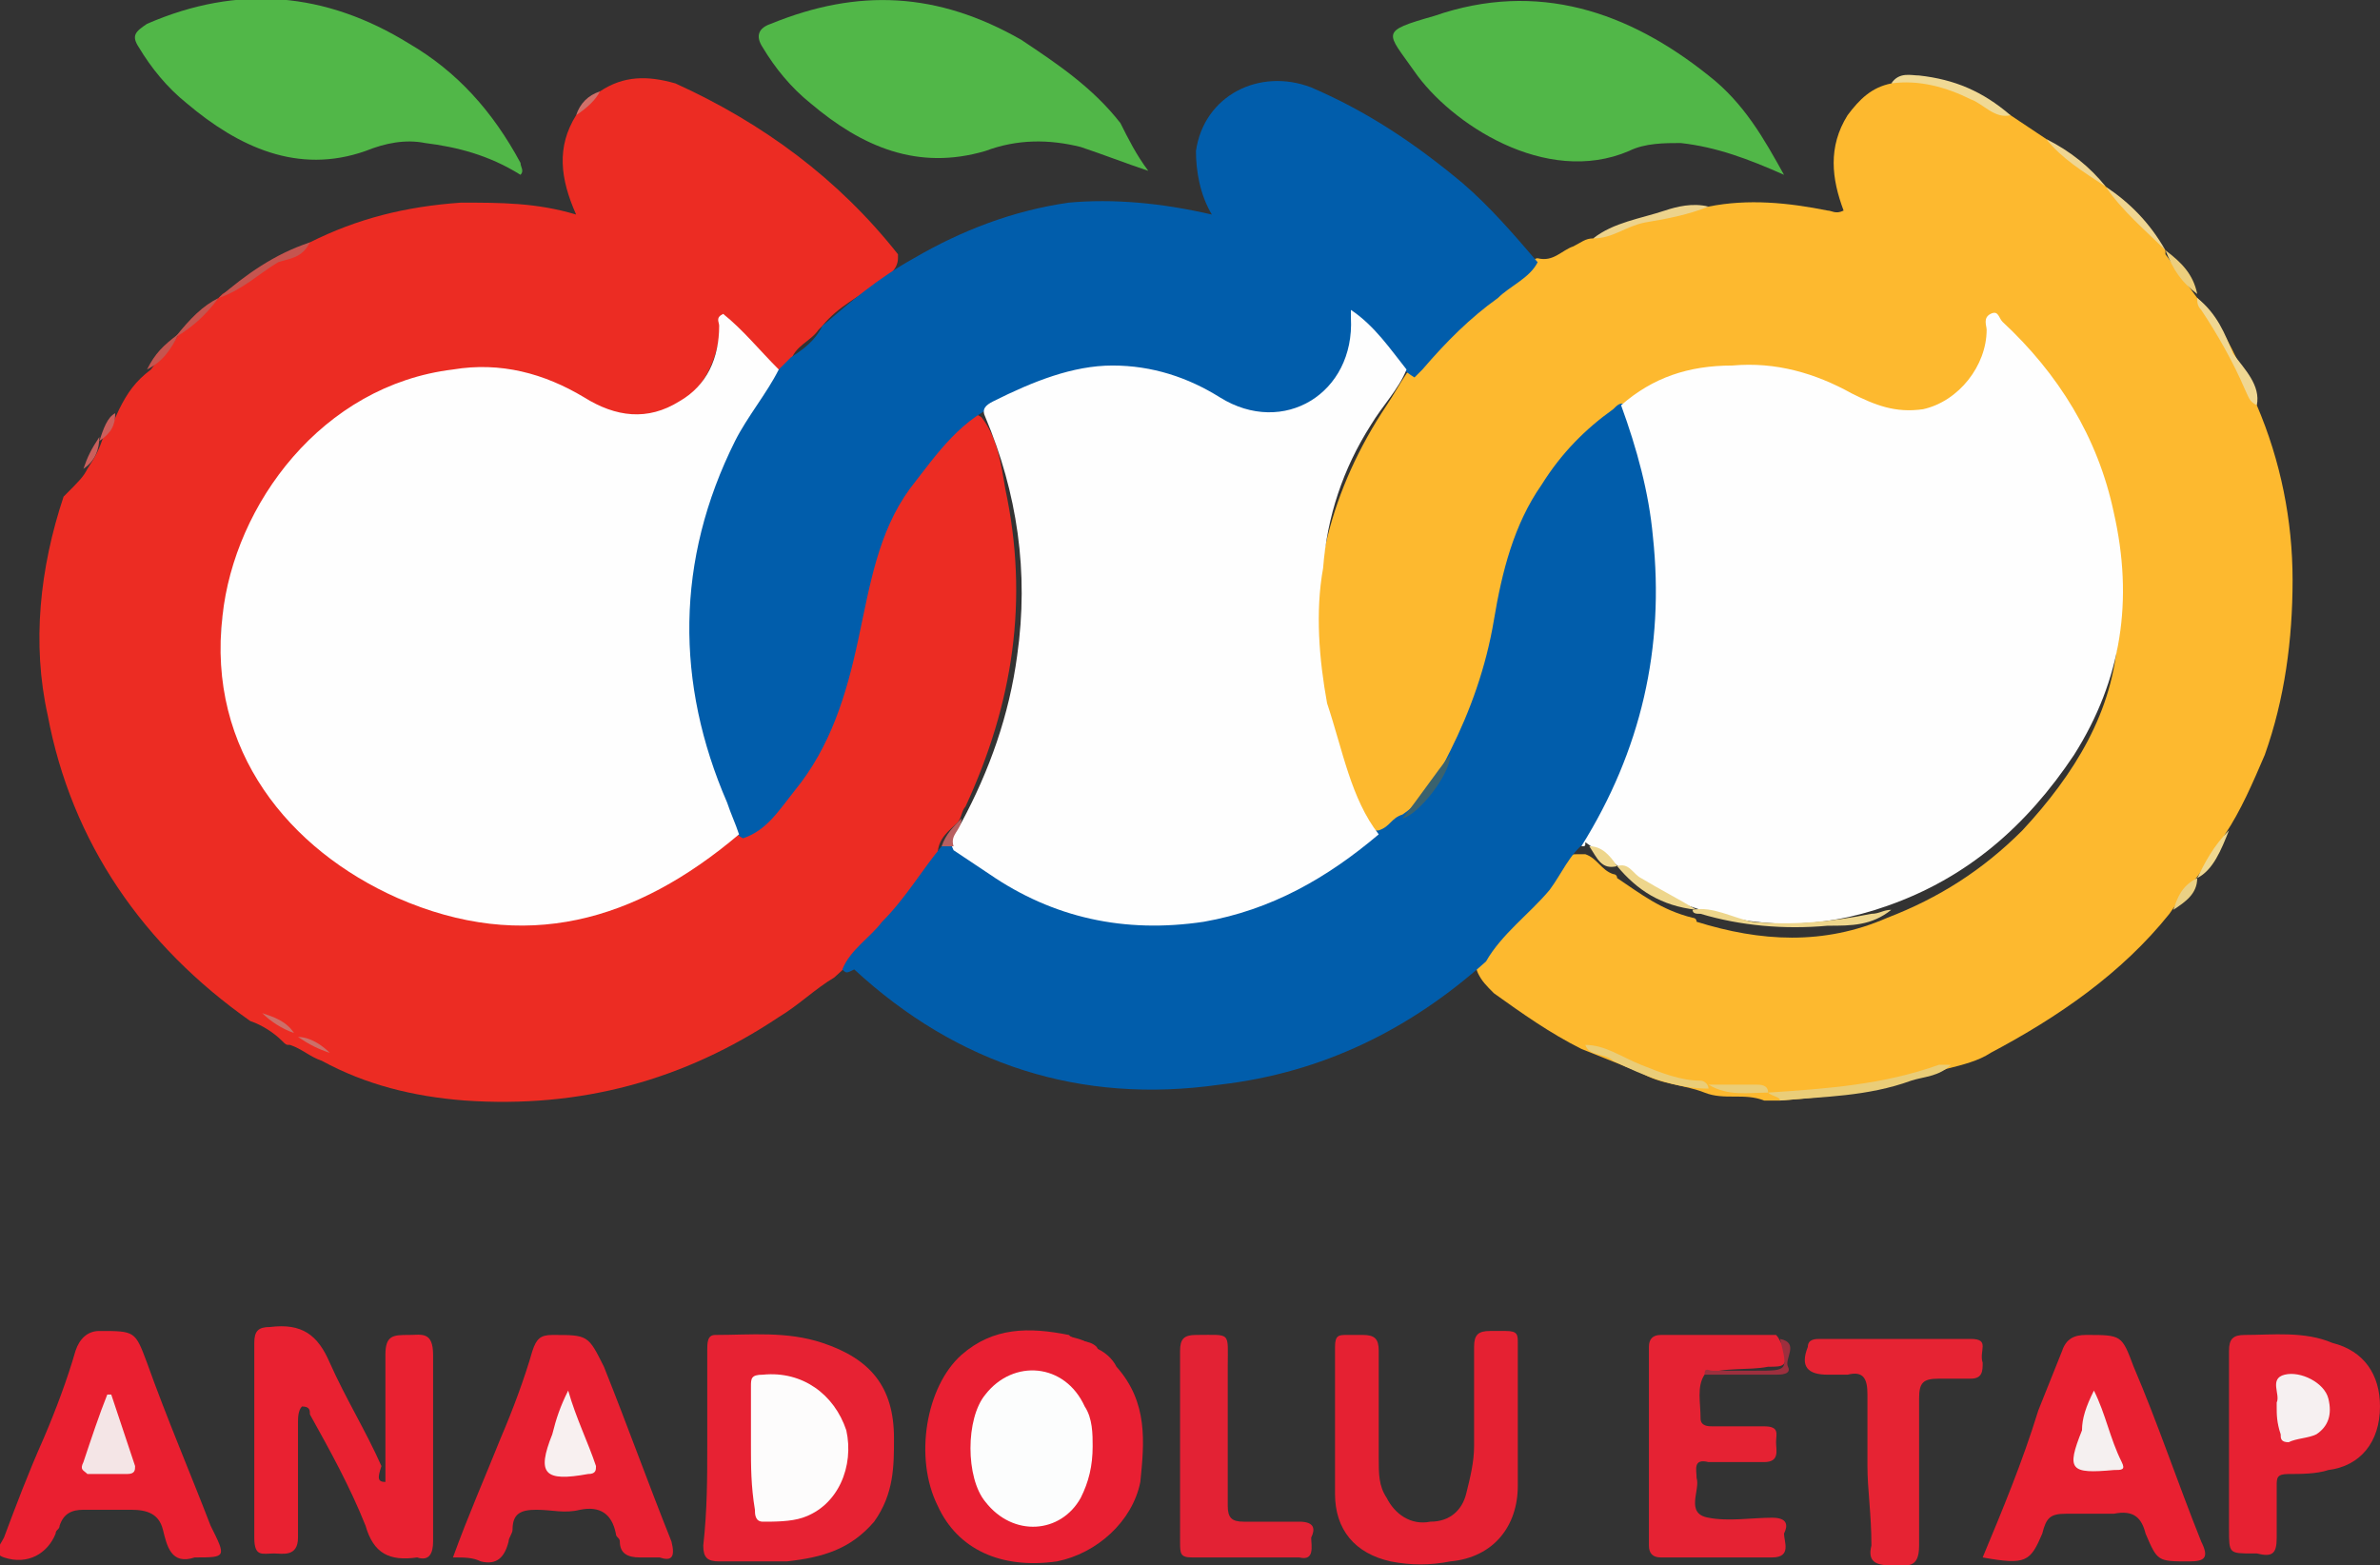 <?xml version="1.0" encoding="utf-8"?>
<!-- Generator: Adobe Illustrator 26.0.2, SVG Export Plug-In . SVG Version: 6.00 Build 0)  -->
<svg version="1.1" id="Layer_1" xmlns="http://www.w3.org/2000/svg" xmlns:xlink="http://www.w3.org/1999/xlink" x="0px" y="0px"
	 viewBox="0 0 59.9 39.4" style="enable-background:new 0 0 59.9 39.4;" xml:space="preserve">
<rect x="0" y="0" width="59.9" height="39.4" fill="#333333" stroke="none"/>
<style type="text/css">
	.st0{fill:#FDB92F;}
	.st1{fill:#EC2C23;}
	.st2{fill:#015DAB;}
	.st3{fill:#51B748;}
	.st4{fill:#E92131;}
	.st5{fill:#E91F32;}
	.st6{fill:#E72233;}
	.st7{fill:#E82031;}
	.st8{fill:#E92031;}
	.st9{fill:#EA1F30;}
	.st10{fill:#E52132;}
	.st11{fill:#E72132;}
	.st12{fill:#E52233;}
	.st13{fill:#E62333;}
	.st14{fill:#E32234;}
	.st15{fill:#EACD78;}
	.st16{fill:#F0D792;}
	.st17{fill:#F0D994;}
	.st18{fill:#EDD38C;}
	.st19{fill:#C5554F;}
	.st20{fill:#EFD692;}
	.st21{fill:#9D2F3E;}
	.st22{fill:#EFD891;}
	.st23{fill:#ECCE7D;}
	.st24{fill:#EAD084;}
	.st25{fill:#CB5F5C;}
	.st26{fill:#CC6F69;}
	.st27{fill:#CF7069;}
	.st28{fill:#FEFEFE;}
	.st29{fill:#EED68C;}
	.st30{fill:#3A626E;}
	.st31{fill:#B85F60;}
	.st32{fill:#FCFDFD;}
	.st33{fill:#FDFCFC;}
	.st34{fill:#F8F0F0;}
	.st35{fill:#F5F0F0;}
	.st36{fill:#F4E5E6;}
	.st37{fill:#F6F0F1;}
</style>
<g>
	<path class="st0" d="M56.8,10.2c0.6,1.4,0.9,2.9,0.9,4.4c0,1.5-0.2,3-0.7,4.4c-0.3,0.7-0.6,1.4-1,2c-0.2,0.4-0.5,0.8-0.8,1.2l0,0
		c-0.2,0.3-0.4,0.5-0.6,0.8c-1.2,1.5-2.8,2.6-4.5,3.5c-0.3,0.2-0.7,0.3-1.1,0.4c-1.4,0.5-2.8,0.7-4.2,0.8c-0.1,0-0.3,0-0.4,0l0,0
		c-0.5-0.2-1,0-1.5-0.2l0,0c-0.5-0.2-1.1-0.2-1.6-0.5c-0.5-0.2-1-0.4-1.5-0.6c-0.8-0.4-1.5-0.9-2.2-1.4c-0.2-0.2-0.3-0.3-0.4-0.5
		c-0.1-0.2,0-0.3,0.1-0.4c0.8-0.8,1.5-1.6,2.2-2.5c0-0.1,0.1-0.1,0.2-0.1c0.1,0,0.1,0,0.2,0c0.3,0.1,0.4,0.4,0.7,0.5
		c0,0,0.1,0,0.1,0.1c0.6,0.4,1.1,0.8,1.9,1c0,0,0.1,0,0.1,0.1c1.6,0.5,3.2,0.6,4.8-0.1c1.3-0.5,2.4-1.2,3.4-2.2
		c1.3-1.4,2.3-3,2.4-4.9c0.3-2.9-0.8-5.3-2.7-7.3c-0.1-0.1-0.1-0.2-0.3-0.2c-0.1,0.3-0.1,0.7-0.3,1c-0.5,1.1-1.9,1.4-2.7,1.1
		c-0.3-0.1-0.5-0.2-0.8-0.4c-1.9-1-3.8-0.8-5.6,0.3c-0.8,0.5-1.5,1.2-2,2c-0.6,1-1,2.2-1.2,3.4c-0.2,1.1-0.5,2.3-1.1,3.3
		c-0.4,0.5-0.7,1.2-1.3,1.6c-0.2,0.2-0.3,0.5-0.7,0.4c-0.5-0.6-0.8-1.3-1-2.1c-0.1-0.6-0.3-1.3-0.4-2c-0.3-2.5,0.3-4.8,1.7-6.9
		c0.2-0.3,0.3-0.5,0.5-0.8c0.9-1,1.9-2,3.1-2.8c0.1,0,0.1-0.1,0.2-0.1c0.4,0.1,0.6-0.2,0.9-0.3C39.8,6.1,39.9,6,40.1,6
		C41,5.6,42,5.4,43,5.2c1-0.2,2-0.1,3,0.1c0.1,0,0.2,0.1,0.4,0c-0.3-0.8-0.4-1.6,0.1-2.4c0.3-0.4,0.6-0.7,1.1-0.8
		c0.7-0.3,1.3,0,1.9,0.2c0.4,0.2,0.7,0.4,1.1,0.6c0.3,0.2,0.6,0.4,0.9,0.6C52,3.9,52.5,4.2,53,4.7l0,0c0.5,0.5,1,1,1.5,1.6
		c0,0,0,0,0,0.1c0.3,0.4,0.5,0.7,0.8,1.1c0,0,0.1,0.1,0.1,0.1C56,8.3,56.4,9.2,56.8,10.2z"/>
	<path class="st1" d="M7.8,6.1c1.2-0.6,2.4-0.9,3.8-1c1,0,1.9,0,2.9,0.3c-0.4-0.9-0.5-1.7,0-2.5c0.2-0.2,0.4-0.4,0.6-0.6
		c0.6-0.4,1.2-0.4,1.9-0.2c2.2,1,4.1,2.4,5.6,4.3c0,0,0,0.1,0,0.1c0,0.3-0.3,0.5-0.5,0.6c-0.5,0.4-1,0.6-1.4,1.1
		c0,0-0.1,0.1-0.1,0.1c-0.2,0.3-0.6,0.4-0.7,0.8c-0.1,0.2-0.2,0.3-0.4,0.3c-0.5-0.3-0.8-0.8-1.3-1.2c-0.1,0.1-0.1,0.2-0.1,0.3
		c-0.3,1.8-1.9,2.5-3.5,1.6c-0.8-0.5-1.7-0.8-2.6-0.8c-1.4,0-2.6,0.5-3.7,1.4c-1.2,1-2,2.3-2.5,3.9c-0.5,1.7-0.2,3.4,0.7,4.9
		c1.2,1.9,3,3.2,5.2,3.6c1.8,0.3,3.5,0,5.1-1c0.5-0.3,1-0.7,1.5-1.1c0.6-0.3,0.9-0.8,1.4-1.3c0.7-0.8,1.2-1.8,1.4-2.9
		c0.2-1.2,0.4-2.3,0.8-3.4c0.4-0.9,1-1.7,1.7-2.4c0.1-0.1,0.3-0.3,0.4-0.4c0.2-0.2,0.4-0.3,0.7-0.1c0.4,0.5,0.5,1.2,0.6,1.8
		c0.6,2.8,0.2,5.4-1,8c-0.1,0.1-0.1,0.3-0.2,0.4c-0.2,0.2-0.5,0.4-0.5,0.8c-0.7,1.2-1.6,2.2-2.6,3.1c-0.5,0.3-0.9,0.7-1.4,1
		c-2.4,1.6-5,2.3-7.9,2.1c-1.3-0.1-2.5-0.4-3.6-1c-0.3-0.1-0.5-0.3-0.8-0.4c-0.1,0-0.1,0-0.2-0.1c-0.2-0.2-0.5-0.4-0.8-0.5
		c-2.7-1.9-4.5-4.5-5.1-7.7c-0.4-1.8-0.2-3.7,0.4-5.5C2,12.1,2.1,12,2.2,11.8c0.2-0.3,0.3-0.5,0.4-0.8l0,0c0.2-0.2,0.3-0.5,0.4-0.7
		c0.2-0.4,0.4-0.7,0.8-1C4,9,4.3,8.8,4.5,8.4l0,0c0.4-0.3,0.7-0.6,1.1-1l0,0C6.3,7,7,6.5,7.8,6.1z"/>
	<path class="st2" d="M19.6,9.3c0.1-0.1,0.2-0.2,0.3-0.3c0.3-0.2,0.6-0.4,0.8-0.8l0,0C21.4,7.6,22.1,7,23,6.5
		c1.2-0.7,2.5-1.2,3.9-1.4C28,5,29.2,5.1,30.5,5.4c-0.3-0.5-0.4-1.1-0.4-1.6c0.2-1.4,1.6-2.1,2.9-1.6c1.4,0.6,2.6,1.4,3.8,2.4
		c0.7,0.6,1.3,1.3,1.9,2c-0.2,0.4-0.7,0.6-1,0.9c-0.7,0.5-1.3,1.1-1.9,1.8c-0.1,0.1-0.1,0.1-0.2,0.2c-0.5-0.3-0.8-0.8-1.2-1.2
		c-0.1,0.1-0.1,0.3-0.1,0.4c-0.3,1.5-1.8,2.3-3.2,1.6c-0.6-0.3-1.2-0.7-1.9-0.8c-1.2-0.2-2.3-0.1-3.4,0.4c-0.2,0.1-0.3,0.2-0.5,0.2
		c-1.1,0.4-1.7,1.3-2.4,2.2c-0.8,1.1-1,2.4-1.3,3.8c-0.3,1.4-0.7,2.7-1.6,3.8c-0.4,0.5-0.7,1-1.3,1.2c-0.2-0.1-0.2-0.2-0.3-0.4
		c-1.6-3.5-1.5-6.9,0.4-10.2C18.9,10,19.2,9.6,19.6,9.3z"/>
	<path class="st2" d="M21.2,24.4c0.2-0.5,0.7-0.8,1-1.2c0.6-0.6,1-1.3,1.5-1.9c0.1-0.1,0.2-0.1,0.3-0.1c0.5,0.2,0.9,0.6,1.4,0.9
		c2.2,1.3,4.4,1.3,6.7,0.3c0.8-0.3,1.4-0.8,2.1-1.3c0.1-0.1,0.3-0.2,0.5-0.2c0.3-0.1,0.3-0.3,0.6-0.4c0.6-0.4,0.9-1,1.2-1.6
		c0.5-1,0.9-2.1,1.1-3.3c0.2-1.2,0.5-2.4,1.2-3.4c0.5-0.8,1.1-1.4,1.8-1.9c0.1-0.1,0.2-0.2,0.3-0.1c0.2,0.1,0.2,0.3,0.3,0.4
		c1.1,3.4,1,6.6-0.7,9.8c-0.2,0.3-0.3,0.7-0.6,0.8c-0.4,0.3-0.6,0.8-0.9,1.2c-0.5,0.6-1.2,1.1-1.6,1.8c-1.9,1.7-4.1,2.8-6.7,3.1
		c-3.5,0.5-6.6-0.5-9.2-2.9C21.3,24.5,21.3,24.5,21.2,24.4z"/>
	<path class="st3" d="M28.9,4.3c-0.6-0.2-1.1-0.4-1.7-0.6c-0.8-0.2-1.6-0.2-2.4,0.1c-1.7,0.5-3.1-0.1-4.4-1.2
		c-0.5-0.4-0.9-0.9-1.2-1.4c-0.2-0.3-0.1-0.5,0.2-0.6c2.2-0.9,4.2-0.8,6.3,0.4c0.9,0.6,1.8,1.2,2.5,2.1C28.4,3.5,28.6,3.9,28.9,4.3z
		"/>
	<path class="st3" d="M44.9,4.4C44,4,43.2,3.7,42.3,3.6c-0.4,0-0.9,0-1.3,0.2c-2.1,0.9-4.5-0.7-5.4-2c-0.7-1-0.9-1,0.5-1.4
		C38.7-0.5,41,0.3,43,1.9C43.9,2.6,44.4,3.5,44.9,4.4z"/>
	<path class="st3" d="M13.1,4.4c-0.8-0.5-1.6-0.7-2.4-0.8c-0.5-0.1-1,0-1.5,0.2C7.5,4.4,6,3.7,4.7,2.6C4.2,2.2,3.8,1.7,3.5,1.2
		C3.3,0.9,3.4,0.8,3.7,0.6c2.3-1,4.5-0.8,6.6,0.5c1.2,0.7,2.1,1.7,2.8,3C13.1,4.2,13.2,4.3,13.1,4.4z"/>
	<path class="st4" d="M9.7,37.3c0-1.1,0-2.1,0-3.2c0-0.5,0.2-0.5,0.6-0.5c0.3,0,0.6-0.1,0.6,0.5c0,1.6,0,3.1,0,4.7
		c0,0.3-0.1,0.5-0.4,0.4c0,0,0,0,0,0c-0.7,0.1-1.1-0.1-1.3-0.8c-0.4-1-0.9-1.9-1.4-2.8c0-0.1,0-0.2-0.2-0.2
		c-0.1,0.1-0.1,0.3-0.1,0.4c0,1,0,2,0,2.9c0,0.5-0.4,0.4-0.6,0.4c-0.3,0-0.5,0.1-0.5-0.4c0-1.6,0-3.2,0-4.9c0-0.3,0.1-0.4,0.4-0.4
		c0,0,0,0,0,0c0.8-0.1,1.2,0.2,1.5,0.9c0.4,0.9,0.9,1.7,1.3,2.6C9.5,37.2,9.5,37.3,9.7,37.3C9.6,37.3,9.7,37.3,9.7,37.3z"/>
	<path class="st5" d="M28.1,34.4c0.8,0.9,0.7,1.9,0.6,2.9c-0.2,1-1.1,1.8-2.1,2c-1.4,0.2-2.5-0.3-3-1.4c-0.6-1.2-0.3-3,0.6-3.8
		c0.8-0.7,1.7-0.7,2.7-0.5c0.2,0.2,0.5,0.1,0.7,0.3l0,0C27.7,34.1,27.9,34.3,28.1,34.4z"/>
	<path class="st6" d="M17.8,36.4c0-0.8,0-1.6,0-2.4c0-0.2,0-0.4,0.2-0.4c0.9,0,1.8-0.1,2.7,0.2c1.2,0.4,1.8,1.1,1.8,2.4
		c0,0.7,0,1.4-0.5,2.1c-0.6,0.7-1.3,0.9-2.2,1c-0.6,0-1.2,0-1.7,0c-0.3,0-0.4-0.1-0.4-0.4C17.8,38,17.8,37.2,17.8,36.4z"/>
	<path class="st7" d="M11.4,39.2c0.4-1.1,0.8-2,1.2-3c0.3-0.7,0.6-1.5,0.8-2.2c0.1-0.3,0.2-0.4,0.5-0.4c0.9,0,0.9,0,1.3,0.8
		c0.6,1.5,1.1,2.9,1.7,4.4c0.1,0.4,0,0.5-0.3,0.4c-0.2,0-0.3,0-0.5,0c-0.3,0-0.5-0.1-0.5-0.4c0-0.1-0.1-0.1-0.1-0.2
		c-0.1-0.5-0.4-0.7-0.9-0.6c-0.4,0.1-0.7,0-1.1,0c-0.4,0-0.6,0.1-0.6,0.5c0,0.1-0.1,0.2-0.1,0.3c-0.1,0.4-0.3,0.6-0.7,0.5
		C11.9,39.2,11.7,39.2,11.4,39.2z"/>
	<path class="st8" d="M49.9,39.2c0.5-1.2,1-2.4,1.4-3.7c0.2-0.5,0.4-1,0.6-1.5c0.1-0.3,0.3-0.4,0.6-0.4c0.9,0,0.9,0,1.2,0.8
		c0.6,1.4,1.1,2.9,1.7,4.4c0.2,0.4,0.1,0.5-0.3,0.5c-0.8,0-0.8,0-1.1-0.7c-0.1-0.4-0.3-0.6-0.8-0.5c-0.4,0-0.8,0-1.2,0
		c-0.4,0-0.5,0.1-0.6,0.5C51.1,39.3,51,39.4,49.9,39.2z"/>
	<path class="st9" d="M4.9,39.2c-0.6,0.2-0.7-0.3-0.8-0.7C4,38.1,3.7,38,3.3,38c-0.4,0-0.8,0-1.2,0c-0.3,0-0.5,0.1-0.6,0.4
		c0,0.1-0.1,0.1-0.1,0.2c-0.2,0.5-0.7,0.8-1.3,0.6c-0.3-0.1-0.1-0.3,0-0.5c0.3-0.8,0.6-1.6,1-2.5c0.3-0.7,0.6-1.5,0.8-2.2
		c0.1-0.3,0.3-0.5,0.6-0.5c0.9,0,0.9,0,1.2,0.8c0.5,1.4,1.1,2.8,1.6,4.1C5.7,39.2,5.7,39.2,4.9,39.2z"/>
	<path class="st10" d="M38.2,35.8c0,0.5,0,1.1,0,1.6c0,1-0.6,1.8-1.7,1.9c-0.5,0.1-1,0.1-1.5,0c-0.9-0.2-1.4-0.8-1.4-1.7
		c0-1.2,0-2.4,0-3.7c0-0.3,0.1-0.3,0.3-0.3c0.1,0,0.3,0,0.4,0c0.3,0,0.4,0.1,0.4,0.4c0,0.9,0,1.8,0,2.7c0,0.4,0,0.7,0.2,1
		c0.2,0.4,0.6,0.7,1.1,0.6c0.5,0,0.8-0.3,0.9-0.7c0.1-0.4,0.2-0.8,0.2-1.2c0-0.8,0-1.6,0-2.5c0-0.3,0.1-0.4,0.4-0.4
		c0.1,0,0.3,0,0.4,0c0.3,0,0.3,0.1,0.3,0.3C38.2,34.6,38.2,35.2,38.2,35.8C38.2,35.8,38.2,35.8,38.2,35.8z"/>
	<path class="st11" d="M56.1,36.4c0-0.8,0-1.6,0-2.4c0-0.3,0.1-0.4,0.4-0.4c0.7,0,1.5-0.1,2.2,0.2c0.8,0.2,1.2,0.8,1.2,1.6
		c0,0.9-0.5,1.5-1.3,1.6c-0.3,0.1-0.7,0.1-1,0.1c-0.3,0-0.3,0.1-0.3,0.3c0,0.4,0,0.9,0,1.3c0,0.4-0.1,0.5-0.5,0.4c0,0-0.1,0-0.1,0
		c-0.6,0-0.6,0-0.6-0.6C56.1,37.9,56.1,37.2,56.1,36.4z"/>
	<path class="st12" d="M42.9,34.6c-0.2,0.3-0.1,0.7-0.1,1.1c0,0.2,0.2,0.2,0.3,0.2c0.4,0,0.9,0,1.3,0c0.4,0,0.3,0.2,0.3,0.4
		c0,0.2,0.1,0.5-0.3,0.5c-0.4,0-0.8,0-1.3,0c0,0-0.1,0-0.1,0c-0.4-0.1-0.3,0.2-0.3,0.4c0.1,0.3-0.3,0.9,0.3,1c0.5,0.1,1.1,0,1.6,0
		c0.4,0,0.4,0.2,0.3,0.4c0,0.2,0.2,0.6-0.3,0.6c-0.9,0-1.9,0-2.8,0c-0.2,0-0.3-0.1-0.3-0.3c0-1.7,0-3.4,0-5c0-0.2,0.1-0.3,0.3-0.3
		c1,0,1.9,0,2.9,0c0.1,0.1,0.1,0.2,0.2,0.3c0.1,0.5,0,0.5-0.4,0.5C44,34.5,43.4,34.4,42.9,34.6z"/>
	<path class="st13" d="M47,36.9c0-0.6,0-1.2,0-1.8c0-0.4-0.1-0.6-0.5-0.5c-0.2,0-0.3,0-0.5,0c-0.5,0-0.7-0.2-0.5-0.7
		c0-0.2,0.2-0.2,0.3-0.2c1.3,0,2.5,0,3.8,0c0.5,0,0.2,0.3,0.3,0.6c0,0.2,0,0.4-0.3,0.4c-0.3,0-0.5,0-0.8,0c-0.4,0-0.5,0.1-0.5,0.5
		c0,1.2,0,2.5,0,3.7c0,0.6-0.3,0.5-0.7,0.5c-0.4,0-0.6-0.1-0.5-0.5C47.1,38.1,47,37.5,47,36.9C47,36.9,47,36.9,47,36.9z"/>
	<path class="st14" d="M29.7,36.4c0-0.8,0-1.6,0-2.4c0-0.3,0.1-0.4,0.4-0.4c0.9,0,0.8-0.1,0.8,0.8c0,1.2,0,2.3,0,3.5
		c0,0.3,0.1,0.4,0.4,0.4c0.5,0,1,0,1.4,0c0.4,0,0.4,0.2,0.3,0.4c0,0.2,0.1,0.6-0.3,0.5c-0.9,0-1.8,0-2.7,0c-0.3,0-0.3-0.1-0.3-0.4
		C29.7,38.1,29.7,37.3,29.7,36.4C29.7,36.4,29.7,36.4,29.7,36.4z"/>
	<path class="st15" d="M44.5,27.5c1.5-0.1,2.9-0.2,4.3-0.7c0.1,0,0.2,0,0.3,0c-0.3,0.3-0.7,0.3-1,0.4c-1.1,0.4-2.2,0.4-3.3,0.5
		C44.8,27.6,44.6,27.6,44.5,27.5z"/>
	<path class="st15" d="M39.9,26.3c0.5,0,0.9,0.3,1.4,0.5c0.5,0.2,1,0.4,1.5,0.4c0.1,0,0.2,0.1,0.2,0.2c-0.8,0-1.6-0.3-2.4-0.7
		C40.4,26.5,40,26.6,39.9,26.3z"/>
	<path class="st16" d="M56.8,10.2c-0.2-0.1-0.2-0.2-0.3-0.4c-0.3-0.7-0.7-1.4-1.1-2c-0.1-0.1-0.1-0.2-0.1-0.3
		c0.5,0.4,0.7,0.9,0.9,1.4C56.5,9.3,56.9,9.7,56.8,10.2z"/>
	<path class="st17" d="M50.6,2.9c-0.4,0.1-0.7-0.3-1-0.4c-0.6-0.3-1.3-0.5-2-0.4c0.2-0.3,0.5-0.2,0.7-0.2C49.2,2,49.9,2.3,50.6,2.9z
		"/>
	<path class="st18" d="M43,5.2c-0.5,0.2-1,0.3-1.6,0.4C40.9,5.7,40.6,6,40.1,6c0.5-0.4,1.2-0.5,1.8-0.7C42.2,5.2,42.6,5.1,43,5.2z"
		/>
	<path class="st19" d="M7.8,6.1C7.6,6.5,7.3,6.5,7,6.6C6.5,6.9,6.1,7.3,5.5,7.5C6.2,6.9,6.9,6.4,7.8,6.1z"/>
	<path class="st20" d="M54.5,6.3C54,5.8,53.4,5.3,53,4.7C53.6,5.1,54.1,5.6,54.5,6.3z"/>
	<path class="st20" d="M53,4.7c-0.6-0.4-1.1-0.7-1.5-1.2C52.1,3.8,52.6,4.2,53,4.7z"/>
	<path class="st21" d="M42.9,34.6c0-0.2,0.1-0.1,0.2-0.1c0.4,0,0.8,0,1.1,0c0.8,0,0.8,0,0.6-0.8c0.5,0.1,0.1,0.5,0.2,0.7
		c0.1,0.2-0.2,0.2-0.3,0.2C44.1,34.6,43.5,34.6,42.9,34.6z"/>
	<path class="st15" d="M43,27.3c0.4,0,0.8,0,1.2,0c0.1,0,0.3,0,0.3,0.2C44,27.5,43.5,27.6,43,27.3z"/>
	<path class="st19" d="M5.5,7.5c-0.3,0.4-0.6,0.7-1.1,1C4.8,8,5.1,7.7,5.5,7.5z"/>
	<path class="st22" d="M55.3,22.1c0.2-0.4,0.4-0.8,0.8-1.2C55.9,21.4,55.7,21.9,55.3,22.1z"/>
	<path class="st23" d="M55.3,7.4c-0.4-0.3-0.6-0.6-0.8-1.1C54.9,6.6,55.2,6.9,55.3,7.4z"/>
	<path class="st24" d="M54.7,22.9c0.1-0.3,0.2-0.6,0.6-0.8C55.3,22.5,55,22.7,54.7,22.9z"/>
	<path class="st19" d="M4.5,8.4C4.3,8.8,4.1,9.1,3.7,9.3C3.9,8.9,4.1,8.7,4.5,8.4z"/>
	<path class="st25" d="M2.5,11c0,0.3-0.1,0.6-0.4,0.8C2.2,11.5,2.3,11.3,2.5,11z"/>
	<path class="st26" d="M7.5,26.1c0.3,0,0.6,0.2,0.8,0.4C8,26.4,7.8,26.3,7.5,26.1z"/>
	<path class="st26" d="M6.6,25.5c0.3,0.1,0.6,0.2,0.8,0.5C7.1,25.9,6.8,25.7,6.6,25.5z"/>
	<path class="st5" d="M28.1,34.4c-0.3,0-0.5-0.3-0.6-0.5C27.8,34,28,34.2,28.1,34.4z"/>
	<path class="st5" d="M27.5,33.9c-0.2-0.1-0.6,0.1-0.7-0.3C27.1,33.7,27.3,33.7,27.5,33.9z"/>
	<path class="st27" d="M15.1,2.3c-0.1,0.2-0.3,0.4-0.6,0.6C14.6,2.6,14.8,2.4,15.1,2.3z"/>
	<path class="st25" d="M2.9,10.4c0,0.3-0.1,0.5-0.4,0.7C2.6,10.8,2.7,10.5,2.9,10.4z"/>
	<path class="st28" d="M39.8,21.3c1.5-2.4,2.1-5,1.8-7.8c-0.1-1.1-0.4-2.2-0.8-3.3c0.8-0.7,1.7-1,2.8-1c1.1-0.1,2.1,0.2,3,0.7
		c0.6,0.3,1.1,0.5,1.8,0.4c0.9-0.2,1.6-1.1,1.6-2c0-0.1-0.1-0.3,0.1-0.4c0.2-0.1,0.2,0.1,0.3,0.2c1.4,1.3,2.4,2.9,2.8,4.8
		c0.5,2.2,0.2,4.2-1,6.1c-1.2,1.8-2.7,3.1-4.7,3.8c-1.7,0.6-3.3,0.6-5,0l0,0c-0.7-0.2-1.3-0.6-1.9-1.1l0,0c-0.2-0.1-0.4-0.3-0.7-0.5
		C39.9,21.3,39.9,21.3,39.8,21.3z"/>
	<path class="st28" d="M34.7,21c-1.3,1.1-2.7,1.9-4.4,2.2c-2,0.3-3.8-0.1-5.4-1.2c-0.3-0.2-0.6-0.4-0.9-0.6
		c-0.2-0.4,0.1-0.5,0.2-0.7c0.7-1.3,1.2-2.7,1.4-4.2c0.3-2.1,0-4.1-0.8-6c-0.1-0.2,0-0.3,0.2-0.4C26,9.6,27,9.2,28,9.2
		c1,0,1.9,0.3,2.7,0.8c1.6,1,3.4-0.1,3.3-2c0,0,0-0.1,0-0.2c0.6,0.4,1,1,1.4,1.5c-0.2,0.5-0.6,0.9-0.9,1.4c-0.7,1.1-1.1,2.3-1.2,3.6
		c-0.2,1.1-0.1,2.3,0.1,3.4C33.8,18.9,34,20.1,34.7,21z"/>
	<path class="st29" d="M42.6,22.9c0.5-0.1,1,0.2,1.5,0.3c1,0.1,2,0,3-0.2c0.2,0,0.3-0.1,0.5-0.1c-0.5,0.4-1,0.4-1.6,0.4
		c-1.1,0.1-2.2,0-3.2-0.3C42.7,23,42.6,23,42.6,22.9z"/>
	<path class="st29" d="M40.7,21.8c0.3-0.1,0.4,0.2,0.6,0.3c0.5,0.3,0.9,0.5,1.4,0.8C41.8,22.8,41.2,22.4,40.7,21.8z"/>
	<path class="st30" d="M36.5,19c0,0.5-0.8,1.5-1.2,1.6C35.7,20.1,36.1,19.5,36.5,19z"/>
	<path class="st29" d="M40,21.3c0.3,0,0.5,0.2,0.7,0.5C40.3,21.9,40.2,21.6,40,21.3z"/>
	<path class="st28" d="M19.6,9.3c-0.3,0.6-0.8,1.2-1.1,1.8c-1.5,3-1.5,6.1-0.2,9.1c0.1,0.3,0.2,0.5,0.3,0.8c-2.6,2.2-5.4,3-8.6,1.6
		c-2.7-1.2-4.8-3.7-4.4-7.1c0.3-2.8,2.5-5.8,5.8-6.2c1.2-0.2,2.3,0.1,3.3,0.7c0.8,0.5,1.6,0.6,2.4,0.1c0.7-0.4,1-1.1,1-1.9
		c0-0.1-0.1-0.2,0.1-0.3C18.7,8.3,19.1,8.8,19.6,9.3z"/>
	<path class="st31" d="M24.2,20.6c0,0.3-0.3,0.4-0.2,0.7c-0.1,0-0.2,0-0.3,0C23.8,21,24,20.8,24.2,20.6z"/>
	<path class="st32" d="M27.5,36.4c0,0.5-0.1,0.9-0.3,1.3c-0.5,0.9-1.7,1-2.4,0.1c-0.5-0.6-0.5-2.1,0-2.7c0.7-0.9,2-0.8,2.5,0.3
		C27.5,35.7,27.5,36.1,27.5,36.4z"/>
	<path class="st33" d="M18.9,36.4c0-0.5,0-1,0-1.5c0-0.2,0-0.3,0.3-0.3c1-0.1,1.8,0.5,2.1,1.4c0.2,0.9-0.2,1.9-1.1,2.2
		c-0.3,0.1-0.7,0.1-1,0.1c-0.2,0-0.2-0.2-0.2-0.3C18.9,37.4,18.9,36.9,18.9,36.4z"/>
	<path class="st34" d="M14.3,35c0.2,0.7,0.5,1.3,0.7,1.9c0,0.1,0,0.2-0.2,0.2c0,0,0,0,0,0c-1.1,0.2-1.3,0-0.9-1
		C14,35.7,14.1,35.4,14.3,35z"/>
	<path class="st35" d="M52.7,35c0.3,0.6,0.4,1.2,0.7,1.8c0.1,0.2,0,0.2-0.2,0.2c0,0,0,0,0,0c-1.1,0.1-1.2,0-0.8-1
		C52.4,35.7,52.5,35.4,52.7,35z"/>
	<path class="st36" d="M2.8,35.1c0.2,0.6,0.4,1.2,0.6,1.8c0,0.1,0,0.2-0.2,0.2c-0.3,0-0.7,0-1,0C2.1,37,2,37,2.1,36.8
		c0.2-0.6,0.4-1.2,0.6-1.7C2.7,35.1,2.8,35.1,2.8,35.1z"/>
	<path class="st37" d="M57.3,35.4c0,0,0-0.1,0-0.1c0.1-0.2-0.2-0.6,0.2-0.7c0.4-0.1,1,0.2,1.1,0.6c0.1,0.4,0,0.7-0.3,0.9
		c-0.2,0.1-0.5,0.1-0.7,0.2c-0.2,0-0.2-0.1-0.2-0.2C57.3,35.8,57.3,35.6,57.3,35.4C57.3,35.4,57.3,35.4,57.3,35.4z"/>
</g>
</svg>
